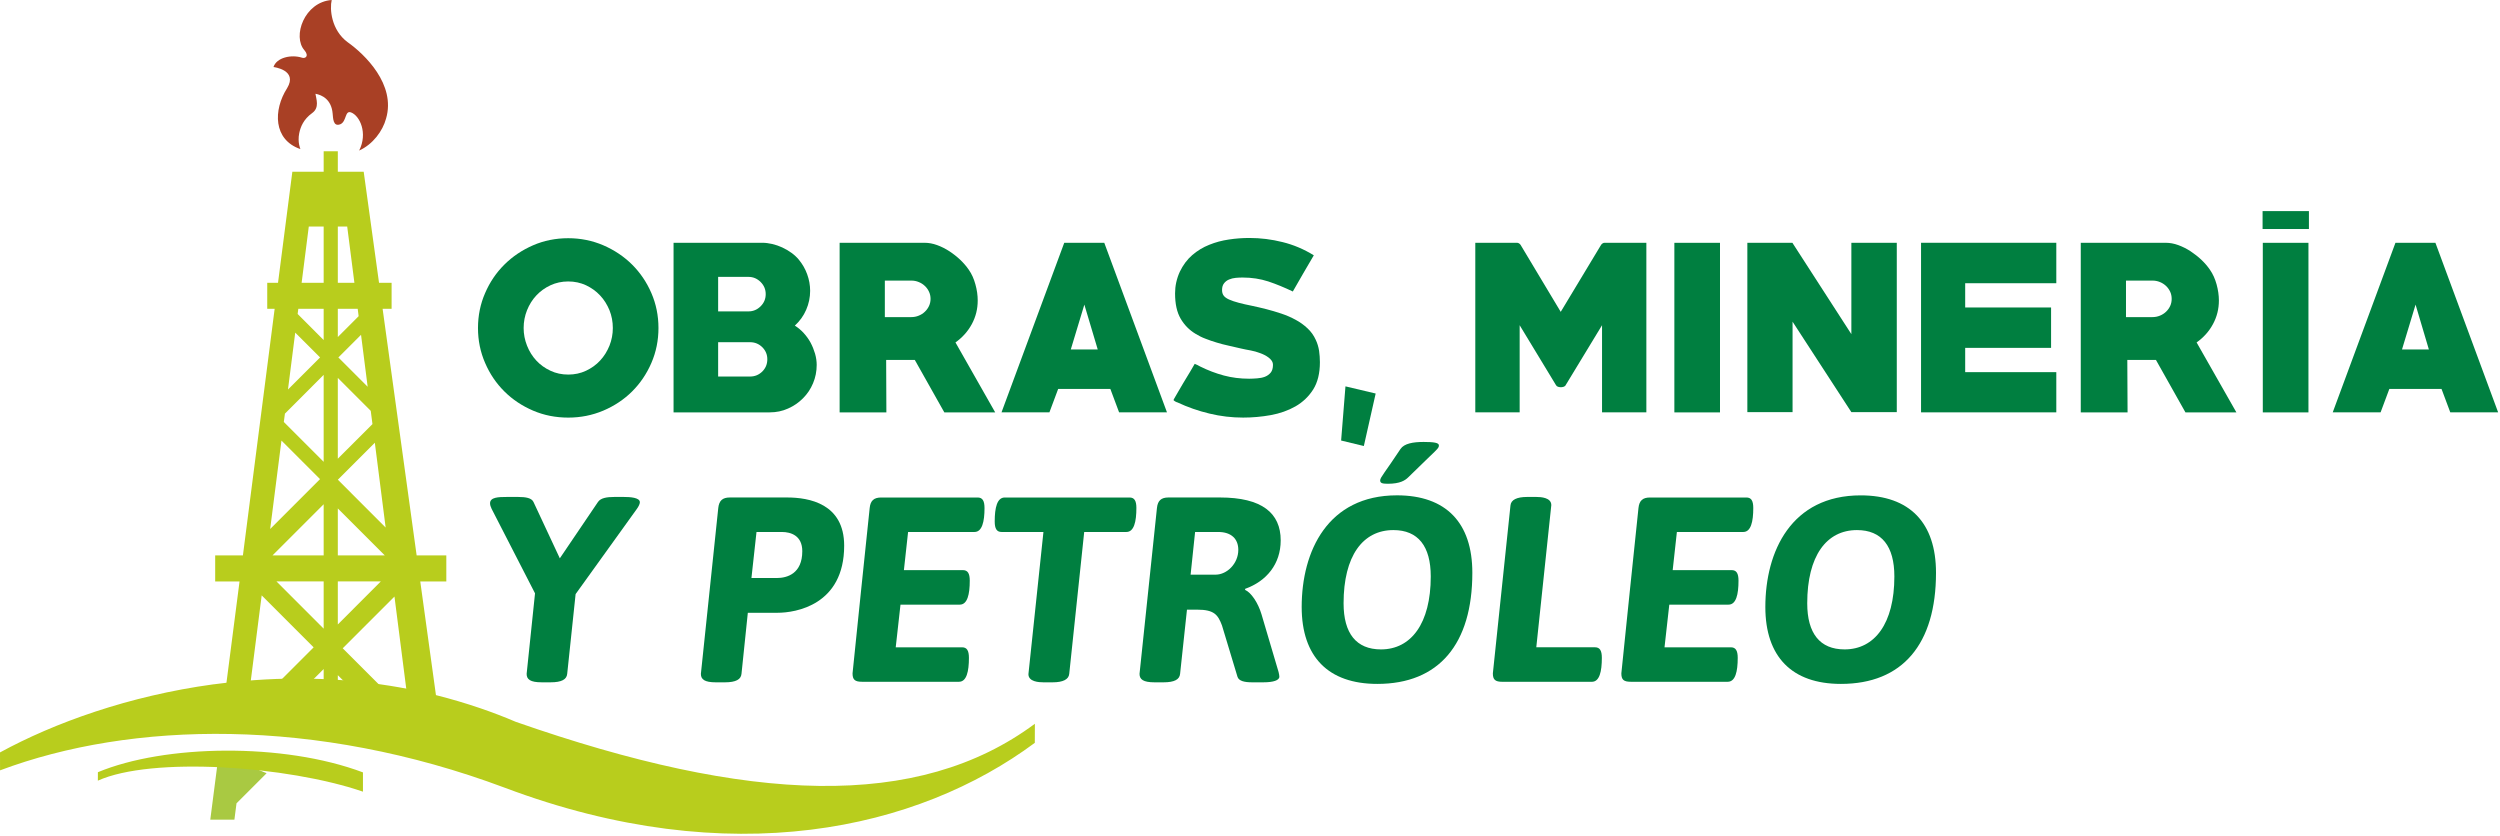 <?xml version="1.0" encoding="UTF-8" standalone="no"?><!DOCTYPE svg PUBLIC "-//W3C//DTD SVG 1.1//EN" "http://www.w3.org/Graphics/SVG/1.1/DTD/svg11.dtd"><svg width="100%" height="100%" viewBox="0 0 1104 369" version="1.1" xmlns="http://www.w3.org/2000/svg" xmlns:xlink="http://www.w3.org/1999/xlink" xml:space="preserve" xmlns:serif="http://www.serif.com/" style="fill-rule:evenodd;clip-rule:evenodd;stroke-linejoin:round;stroke-miterlimit:2;"><path d="M250.94,124.289c-2.834,0 -5.459,0.571 -7.863,1.691c-2.437,1.142 -4.496,2.63 -6.237,4.496c-1.738,1.85 -3.1,4.034 -4.096,6.5c-0.996,2.488 -1.504,5.1 -1.504,7.884c0,2.687 0.508,5.3 1.504,7.812c0.996,2.504 2.358,4.688 4.096,6.554c1.741,1.884 3.8,3.354 6.237,4.492c2.404,1.142 5.029,1.696 7.863,1.696c2.816,0 5.441,-0.554 7.862,-1.696c2.392,-1.138 4.479,-2.608 6.204,-4.492c1.754,-1.866 3.1,-4.05 4.129,-6.554c0.996,-2.512 1.488,-5.125 1.488,-7.812c0,-2.784 -0.492,-5.396 -1.488,-7.884c-1.029,-2.466 -2.375,-4.65 -4.129,-6.5c-1.725,-1.866 -3.812,-3.354 -6.204,-4.496c-2.421,-1.12 -5.046,-1.691 -7.862,-1.691m0,60.125c-5.555,0 -10.73,-1.025 -15.538,-3.088c-4.825,-2.071 -9.05,-4.871 -12.642,-8.446c-3.608,-3.575 -6.458,-7.77 -8.529,-12.595c-2.104,-4.825 -3.15,-9.967 -3.15,-15.425c0,-5.475 1.046,-10.634 3.15,-15.446c2.071,-4.825 4.921,-9.017 8.529,-12.592c3.592,-3.575 7.817,-6.396 12.642,-8.5c4.808,-2.087 9.983,-3.129 15.538,-3.129c5.441,0 10.616,1.042 15.491,3.129c4.854,2.104 9.079,4.925 12.688,8.5c3.591,3.575 6.441,7.767 8.529,12.592c2.087,4.812 3.133,9.971 3.133,15.446c0,5.458 -1.046,10.6 -3.133,15.425c-2.088,4.825 -4.938,9.02 -8.529,12.595c-3.609,3.575 -7.834,6.375 -12.688,8.446c-4.875,2.063 -10.05,3.088 -15.491,3.088" style="fill:#007f40;fill-rule:nonzero;"/><path d="M331.225,151.118l-14.095,0l0,15.158l14.095,0c2.121,0 3.909,-0.746 5.413,-2.216c1.483,-1.5 2.212,-3.292 2.212,-5.409c0,-2.058 -0.729,-3.829 -2.212,-5.316c-1.504,-1.475 -3.292,-2.217 -5.413,-2.217m-0.683,-28.846l-13.412,0l0,15.238l13.412,0c2.075,0 3.846,-0.759 5.367,-2.263c1.516,-1.517 2.229,-3.292 2.229,-5.346c0,-2.058 -0.713,-3.833 -2.229,-5.362c-1.521,-1.504 -3.292,-2.267 -5.367,-2.267m9.371,59.829l-42.467,0l0,-74.891l39.192,0c1.408,0 2.862,0.191 4.383,0.537c1.5,0.35 2.988,0.871 4.442,1.533c1.442,0.684 2.804,1.475 4.054,2.375c1.246,0.905 2.325,1.9 3.229,2.992c1.596,1.929 2.846,4.083 3.7,6.454c0.871,2.392 1.313,4.829 1.313,7.342c0,2.896 -0.584,5.679 -1.738,8.342c-1.158,2.687 -2.833,5.012 -5.016,7.008c1.42,0.9 2.72,1.975 3.908,3.275c1.183,1.296 2.196,2.704 3.037,4.237c0.821,1.55 1.488,3.196 1.98,4.875c0.487,1.709 0.725,3.371 0.725,4.971c0,2.829 -0.538,5.538 -1.6,8.067c-1.059,2.55 -2.546,4.762 -4.446,6.662c-1.879,1.896 -4.079,3.417 -6.596,4.525c-2.5,1.138 -5.204,1.696 -8.1,1.696" style="fill:#007f40;fill-rule:nonzero;"/><path d="M402.437,123.906l-11.692,0l0,16.125l11.692,0c1.154,0 2.25,-0.208 3.258,-0.633c1.046,-0.413 1.95,-0.996 2.709,-1.725c0.791,-0.729 1.391,-1.583 1.837,-2.533c0.454,-0.963 0.692,-2.025 0.692,-3.163c0,-1.154 -0.238,-2.217 -0.692,-3.167c-0.446,-0.962 -1.046,-1.816 -1.837,-2.545c-0.759,-0.725 -1.663,-1.313 -2.709,-1.725c-1.008,-0.425 -2.104,-0.634 -3.258,-0.634m14.575,58.196l-13.037,-23.162l-12.646,0l0.096,23.162l-20.646,0l0,-74.887l37.529,0c1.821,0 3.637,0.333 5.504,1.012c1.883,0.679 3.675,1.583 5.413,2.708c1.741,1.138 3.341,2.405 4.825,3.796c1.475,1.425 2.737,2.879 3.75,4.367c1.3,1.85 2.279,4.021 2.945,6.487c0.696,2.5 1.013,4.859 1.013,7.105c0,3.733 -0.854,7.2 -2.596,10.425c-1.737,3.212 -4.158,5.92 -7.229,8.104l17.546,30.883l-22.467,0Z" style="fill:#007f40;fill-rule:nonzero;"/><path d="M478.849,134.518l-5.983,19.792l11.887,0l-5.904,-19.792Zm15.346,47.58l-3.858,-10.334l-23.054,0l-3.863,10.334l-21.154,0l27.708,-74.888l17.671,0l27.692,74.888l-21.142,0Z" style="fill:#007f40;fill-rule:nonzero;"/><path d="M549.005,184.408c-5.017,0 -9.983,-0.571 -14.921,-1.771c-4.921,-1.175 -9.637,-2.833 -14.133,-4.937c-0.121,0 -0.442,-0.129 -0.946,-0.396c-0.521,-0.317 -0.792,-0.537 -0.792,-0.667c0,-0.062 0.142,-0.312 0.396,-0.758c0.254,-0.475 0.571,-1.025 0.979,-1.692c0.363,-0.666 0.825,-1.441 1.334,-2.295c0.521,-0.855 1.041,-1.755 1.55,-2.642c1.075,-1.788 2.133,-3.513 3.083,-5.096c0.95,-1.612 1.646,-2.767 2.025,-3.479c0.842,0.333 1.646,0.712 2.408,1.171c3.48,1.725 6.975,3.054 10.488,3.987c3.496,0.934 7.217,1.409 11.154,1.409c1.075,0 2.246,-0.063 3.496,-0.159c1.254,-0.079 2.408,-0.316 3.433,-0.696c1.029,-0.412 1.888,-0.995 2.567,-1.82c0.662,-0.809 1.012,-1.93 1.012,-3.417c0,-0.713 -0.204,-1.329 -0.587,-1.9c-0.379,-0.538 -0.871,-1.029 -1.454,-1.438c-0.571,-0.429 -1.188,-0.791 -1.821,-1.108c-0.65,-0.333 -1.267,-0.571 -1.833,-0.775c-1.363,-0.521 -2.738,-0.904 -4.146,-1.171c-1.425,-0.237 -2.85,-0.541 -4.259,-0.854c-1.866,-0.446 -3.704,-0.871 -5.504,-1.267c-1.804,-0.395 -3.529,-0.825 -5.191,-1.345c-1.742,-0.525 -3.4,-1.075 -4.984,-1.709c-1.583,-0.587 -3.037,-1.329 -4.4,-2.166c-2.766,-1.663 -4.966,-3.896 -6.596,-6.709c-1.645,-2.804 -2.454,-6.521 -2.454,-11.158c0,-1.613 0.159,-3.242 0.521,-4.871c0.367,-1.662 0.904,-3.229 1.583,-4.7c1.425,-2.958 3.259,-5.412 5.492,-7.342c2.275,-1.945 4.779,-3.466 7.5,-4.541c2.738,-1.109 5.6,-1.884 8.638,-2.325c3.008,-0.459 6.029,-0.684 9.066,-0.684c4.954,0 9.842,0.605 14.667,1.821c4.829,1.188 9.433,3.134 13.796,5.838c-1.596,2.725 -3.163,5.396 -4.684,8.008c-1.516,2.629 -3.033,5.283 -4.587,7.975c-3.717,-1.787 -7.338,-3.275 -10.838,-4.446c-3.512,-1.141 -7.279,-1.725 -11.341,-1.725c-0.95,0 -1.979,0.046 -3.038,0.142c-1.062,0.096 -2.046,0.346 -2.946,0.729c-0.916,0.379 -1.645,0.95 -2.216,1.692c-0.584,0.746 -0.867,1.708 -0.867,2.929c0,0.883 0.171,1.675 0.583,2.308c0.442,0.713 1.25,1.329 2.455,1.884c1.187,0.537 2.641,1.029 4.4,1.487c1.72,0.458 3.62,0.883 5.691,1.296c2.042,0.429 4.196,0.937 6.442,1.504c2.2,0.571 4.4,1.217 6.629,1.963c2.217,0.741 4.304,1.645 6.267,2.72c1.962,1.042 3.704,2.309 5.237,3.75c1.567,1.442 2.784,3.15 3.688,5.142c0.708,1.475 1.171,3.083 1.454,4.779c0.237,1.692 0.362,3.388 0.362,5.046c0,4.892 -0.979,8.913 -2.958,12.058c-2.008,3.146 -4.621,5.634 -7.833,7.471c-3.225,1.834 -6.863,3.117 -10.9,3.859c-4.067,0.729 -8.117,1.091 -12.167,1.091" style="fill:#007f40;fill-rule:nonzero;"/><path d="M602.274,196.959l-10.033,-2.421l1.917,-23.92l13.337,3.162l-5.221,23.179Z" style="fill:#007f40;fill-rule:nonzero;"/><path d="M707.458,182.097l0,-38.479l-16.029,26.408c-0.175,0.392 -0.504,0.646 -0.966,0.788c-0.442,0.112 -0.838,0.191 -1.155,0.191c-0.379,0 -0.804,-0.079 -1.25,-0.191c-0.458,-0.142 -0.758,-0.396 -0.962,-0.788l-16.013,-26.408l0,38.479l-19.591,0l0,-74.887l18.325,0c0.65,0 1.2,0.3 1.646,0.883l17.754,29.621l17.846,-29.621c0.475,-0.583 0.966,-0.883 1.55,-0.883l18.42,0l0,74.887l-19.575,0Z" style="fill:#007f40;fill-rule:nonzero;"/><rect x="739.398" y="107.227" width="20.154" height="74.887" style="fill:#007f40;"/><path d="M817.562,182.005l-25.967,-39.954l0,39.954l-19.967,0l0,-74.795l19.888,0l26.046,40.35l0,-40.35l20.058,0l0,74.795l-20.058,0Z" style="fill:#007f40;fill-rule:nonzero;"/><path d="M848.335,182.097l0,-74.887l59.73,0l0,17.862l-40.238,0l0,10.713l37.929,0l0,17.833l-37.929,0l0,10.725l40.238,0l0,17.754l-59.73,0Z" style="fill:#007f40;fill-rule:nonzero;"/><path d="M950.531,123.906l-11.692,0l0,16.125l11.692,0c1.154,0 2.246,-0.208 3.275,-0.633c1.029,-0.413 1.929,-0.996 2.708,-1.725c0.771,-0.729 1.375,-1.583 1.829,-2.533c0.446,-0.963 0.667,-2.025 0.667,-3.163c0,-1.154 -0.221,-2.217 -0.667,-3.167c-0.454,-0.962 -1.058,-1.816 -1.829,-2.545c-0.779,-0.725 -1.679,-1.313 -2.708,-1.725c-1.029,-0.425 -2.121,-0.634 -3.275,-0.634m14.558,58.196l-13.025,-23.162l-12.641,0l0.112,23.162l-20.667,0l0,-74.887l37.534,0c1.816,0 3.637,0.333 5.504,1.012c1.867,0.679 3.687,1.583 5.412,2.708c1.725,1.138 3.338,2.405 4.825,3.796c1.488,1.425 2.738,2.879 3.75,4.367c1.296,1.85 2.279,4.021 2.959,6.487c0.679,2.5 1.012,4.859 1.012,7.105c0,3.733 -0.866,7.2 -2.608,10.425c-1.725,3.212 -4.15,5.92 -7.233,8.104l17.566,30.883l-22.5,0Z" style="fill:#007f40;fill-rule:nonzero;"/><path d="M999.253,107.227l20.158,0l0,74.887l-20.158,0l0,-74.887Zm-0.096,-14.005l20.462,0l0,7.909l-20.462,0l0,-7.909Z" style="fill:#007f40;fill-rule:nonzero;"/><path d="M1066.71,134.518l-5.983,19.792l11.854,0l-5.871,-19.792Zm15.333,47.58l-3.862,-10.334l-23.054,0l-3.858,10.334l-21.138,0l27.704,-74.888l17.642,0l27.704,74.888l-21.138,0Z" style="fill:#007f40;fill-rule:nonzero;"/><path d="M275.458,219.455c2.691,0 7.104,0.237 7.104,2.329c0,0.679 -0.459,1.721 -1.284,2.891l-27.087,37.675l-3.717,35.238c-0.237,2.45 -2.45,3.721 -7.325,3.721l-3.958,0c-4.996,0 -6.629,-1.271 -6.629,-3.721l3.704,-35.571l-19.179,-37.342c-0.459,-0.933 -0.68,-1.725 -0.68,-2.437c0,-2.671 3.705,-2.783 7.438,-2.783l4.983,0c3.388,0 5.95,0.458 6.759,2.216l11.629,24.888l16.85,-24.888c1.187,-1.758 3.846,-2.216 7.216,-2.216l4.175,0Z" style="fill:#007f40;fill-rule:nonzero;"/><path d="M334.07,234.923l-2.234,20.333l11.175,0c4.65,0 11.279,-1.962 11.279,-11.85c0,-6.854 -5,-8.483 -9.05,-8.483l-11.17,0Zm38.716,6.046c0,26.279 -21.516,29.633 -29.429,29.633l-13.117,0l-2.8,26.979c-0.237,2.45 -2.454,3.734 -7.341,3.734l-3.959,0c-4.983,0 -6.629,-1.284 -6.629,-3.734l7.675,-73.246c0.35,-3.258 1.884,-4.65 5.125,-4.65l25.242,0c9.667,0 25.233,2.675 25.233,21.284" style="fill:#007f40;fill-rule:nonzero;"/><path d="M434.763,224.333c0,6.046 -1.075,10.588 -4.429,10.588l-29.321,0l-1.85,16.846l26.042,0c2.104,0 3.042,1.396 3.042,4.654c0,6.062 -1.046,10.587 -4.417,10.587l-26.171,0l-2.104,18.846l29.317,0c2.091,0 3.008,1.409 3.008,4.65c0,6.046 -1.042,10.567 -4.4,10.567l-42.813,0c-3.133,0 -4.179,-0.917 -4.179,-3.717c0,-0.679 7.567,-73.021 7.567,-73.021c0.329,-3.258 1.862,-4.637 5.108,-4.637l42.563,0c2.087,0 3.037,1.379 3.037,4.637" style="fill:#007f40;fill-rule:nonzero;"/><path d="M501.829,224.333c0,6.046 -1.046,10.588 -4.417,10.588l-18.625,0l-6.612,62.654c-0.221,2.454 -2.767,3.738 -7.313,3.738l-4.079,0c-1.979,0 -6.629,-0.242 -6.629,-3.596l6.629,-62.796l-18.479,0c-2.104,0 -3.038,-1.379 -3.038,-4.654c0,-6.059 1.042,-10.571 4.429,-10.571l55.109,0c2.104,0 3.025,1.379 3.025,4.637" style="fill:#007f40;fill-rule:nonzero;"/><path d="M527.753,234.923l-1.98,18.846l11.046,0c5,0 10.017,-4.888 10.017,-10.95c0,-4.871 -3.134,-7.896 -8.846,-7.896l-10.238,0Zm37.8,3.721c0,10.471 -6.283,18.021 -15.712,21.391l0,0.475c2.675,1.155 5.712,5.68 7.217,10.696l7.562,25.567c0.221,0.933 0.35,1.646 0.35,2.217c-0.237,1.391 -2.421,2.325 -7.2,2.325l-4.779,0c-3.496,0 -5.917,-0.588 -6.517,-2.438l-6.854,-22.687c-1.754,-4.655 -3.371,-6.963 -10.933,-6.963l-4.525,0l-3.038,28.354c-0.237,2.45 -2.437,3.734 -7.329,3.734l-3.937,0c-5,0 -6.646,-1.284 -6.646,-3.734l7.691,-73.246c0.334,-3.258 1.867,-4.65 5.092,-4.65l22.692,0c18.591,0 26.866,6.867 26.866,18.959" style="fill:#007f40;fill-rule:nonzero;"/><path d="M635.412,196.652c0,1.521 -0.458,1.283 -13.479,14.079c-1.412,1.396 -3.596,2.9 -9.087,2.9c-2.546,0 -3.367,-0.333 -3.367,-1.504c0,-1.3 2.229,-3.608 8.971,-13.846c1.629,-2.433 5.571,-3.116 10.221,-3.116c4.412,0 6.741,0.333 6.741,1.487m-42.087,69.779c0,13.259 5.583,20.346 16.517,20.346c13.258,0 21.979,-11.392 21.979,-32.217c0,-13.37 -5.588,-20.475 -16.504,-20.475c-13.513,0 -21.992,11.413 -21.992,32.346m56.862,-13.5c0,31.521 -14.775,49.084 -41.975,49.084c-21.645,0 -33.387,-11.975 -33.387,-33.971c0,-24.65 11.504,-49.304 42.092,-49.304c21.641,0 33.27,12.104 33.27,34.191" style="fill:#007f40;fill-rule:nonzero;"/><path d="M685.056,223.06l-6.629,62.783l25.929,0c2.109,0 3.021,1.409 3.021,4.667c0,6.029 -1.025,10.571 -4.412,10.571l-39.521,0c-3.15,0 -4.196,-0.933 -4.196,-3.717l7.783,-74.196c0.238,-2.437 2.788,-3.716 7.329,-3.716l4.067,0c1.975,0 6.629,0.237 6.629,3.608" style="fill:#007f40;fill-rule:nonzero;"/><path d="M774.247,224.333c0,6.046 -1.046,10.588 -4.417,10.588l-29.316,0l-1.854,16.846l26.058,0c2.075,0 3.008,1.396 3.008,4.654c0,6.062 -1.041,10.587 -4.416,10.587l-26.15,0l-2.109,18.846l29.321,0c2.071,0 3.008,1.409 3.008,4.65c0,6.046 -1.045,10.567 -4.416,10.567l-42.788,0c-3.158,0 -4.187,-0.917 -4.187,-3.717c0,-0.679 7.562,-73.021 7.562,-73.021c0.35,-3.258 1.85,-4.637 5.096,-4.637l42.563,0c2.1,0 3.037,1.379 3.037,4.637" style="fill:#007f40;fill-rule:nonzero;"/><path d="M798.075,266.427c0,13.259 5.571,20.35 16.5,20.35c13.263,0 21.979,-11.395 21.979,-32.216c0,-13.354 -5.583,-20.475 -16.504,-20.475c-13.496,0 -21.975,11.408 -21.975,32.341m56.867,-13.495c0,31.516 -14.779,49.083 -41.996,49.083c-21.629,0 -33.367,-11.979 -33.367,-33.958c0,-24.65 11.517,-49.3 42.104,-49.3c21.625,0 33.259,12.087 33.259,34.175" style="fill:#007f40;fill-rule:nonzero;"/><path d="M132.147,58.796c0.571,-2.8 1.9,-6.108 5.696,-8.863c3.354,-2.404 1.787,-6.216 1.458,-8.525c2.959,0.538 7.071,2.529 7.596,8.75c0.221,1.584 0,6.2 3.575,4.634c2.642,-1.409 1.804,-6.109 4.525,-5.159c3.908,1.454 7.5,9.163 3.608,16.854c6.075,-2.754 10.409,-8.641 11.884,-14.133c4.429,-15.046 -9.479,-28.433 -16.95,-33.7c-7.259,-5.362 -8.004,-14.65 -7.054,-18.654c-12.088,0.883 -17.484,16.121 -12.009,22.246c2.196,2.625 0.221,3.75 -1.141,3.225c-4.684,-1.5 -11.205,-0.079 -12.563,4.133c0,0 10.9,1.263 6.029,9.317c-6.221,9.733 -6.125,22.833 5.867,26.917c0,-0.001 -1.358,-2.946 -0.521,-7.042" style="fill:#a94025;fill-rule:nonzero;"/><path d="M124.292,194.555l17.025,17.025l-22.009,22.025l4.984,-39.05Zm1.533,-11.896l17.104,-17.121l0,38.4l-17.596,-17.596l0.492,-3.683Zm4.542,-35.775l10.979,10.962l-14.175,14.163l3.196,-25.125Zm1.362,-10.525l11.2,0l0,13.812l-11.487,-11.516l0.287,-2.296Zm4.633,-36.329l6.567,0l0,24.841l-9.729,0l3.162,-24.841Zm6.567,145.22l-22.579,0l22.579,-22.579l0,22.579Zm0,32.359l-20.837,-20.854l20.837,0l0,20.854Zm6.25,-20.854l18.988,0l-18.988,19.004l0,-19.004Zm0,-32.234l20.729,20.729l-20.729,0l0,-20.729Zm0,-57.641l14.542,14.545l0.758,5.85l-15.3,15.288l0,-35.683Zm0,-30.521l8.784,0l0.408,3.262l-9.192,9.204l0,-12.466Zm0,-36.329l4.146,0l3.179,24.841l-7.325,0l0,-24.841Zm13.179,70.758l-12.941,-12.942l10.016,-10l2.925,22.942Zm7.942,62.171l-21.104,-21.125l16.329,-16.329l4.775,37.454Zm10.604,82.891l-29.558,-29.57l22.85,-22.85l6.708,52.42Zm-81.042,-13.304c3.35,0.95 6.738,2.038 10.217,3.259l5.479,-42.896l22.942,22.958l-22.217,22.217c3.242,1.233 6.584,2.579 10,4.016l16.646,-16.658l0,24.017c1.929,0.871 3.846,1.771 5.808,2.704c0.142,0.067 0.284,0.146 0.442,0.208l0,-24.225l33.767,33.796l0.362,2.721c4.304,1.017 8.767,1.808 13.354,2.342l-11.075,-80.25l11.505,0l0,-11.505l-13.105,0l-15.029,-108.891l3.971,0l0,-11.488l-5.554,0l-6.771,-49.05l-11.425,0l0,-9.016l-6.25,0l0,9.016l-13.829,0l-6.329,49.05l-4.763,0l0,11.488l3.275,0l-14.016,108.891l-12.246,0l0,11.505l10.758,0l-5.917,45.791Z" style="fill:#b8cd1d;fill-rule:nonzero;"/><path d="M107.721,337.446l-1.217,1.216l0.204,-1.579c-3.466,-1.312 -6.85,-2.5 -10.175,-3.579l-3.671,28.467l10.65,0l0.934,-7.229l13.291,-13.292c-3.433,-1.442 -6.758,-2.754 -10.016,-4.004" style="fill:#a9c942;fill-rule:nonzero;"/><path d="M227.767,318.761c-5.159,-2.217 -10.35,-4.175 -15.554,-5.967c-6.471,-2.212 -12.942,-4.125 -19.417,-5.758c-11.013,-2.754 -21.992,-4.65 -32.879,-5.838c-0.267,-0.033 -0.554,-0.079 -0.821,-0.112c-3.783,-0.409 -7.546,-0.729 -11.279,-0.963c-0.288,0 -0.588,-0.033 -0.859,-0.033c-13.462,-0.792 -26.708,-0.492 -39.554,0.667l-0.096,0c-0.254,0.012 -0.508,0.029 -0.758,0.079c-3.892,0.329 -7.725,0.771 -11.521,1.279c-0.046,0 -0.062,0 -0.096,0.017c-0.25,0.016 -0.537,0.062 -0.775,0.079c-37.137,5.062 -70.141,16.946 -94.158,30.062l0.017,7.913c58.05,-21.759 139.316,-23.579 222.766,7.625c99.888,37.658 182.621,18.512 234.188,-19.775l0.033,-8.421c-51.55,38.275 -126.108,35.204 -229.237,-0.854" style="fill:#b8cd1d;fill-rule:nonzero;"/><path d="M160.282,349.598l0,-8.513c-35.267,-13.262 -87.687,-12.312 -117.054,-0.079l-0.017,3.734c23.638,-10.713 83.7,-6.584 117.071,4.858" style="fill:#b8cd1d;fill-rule:nonzero;"/></svg>